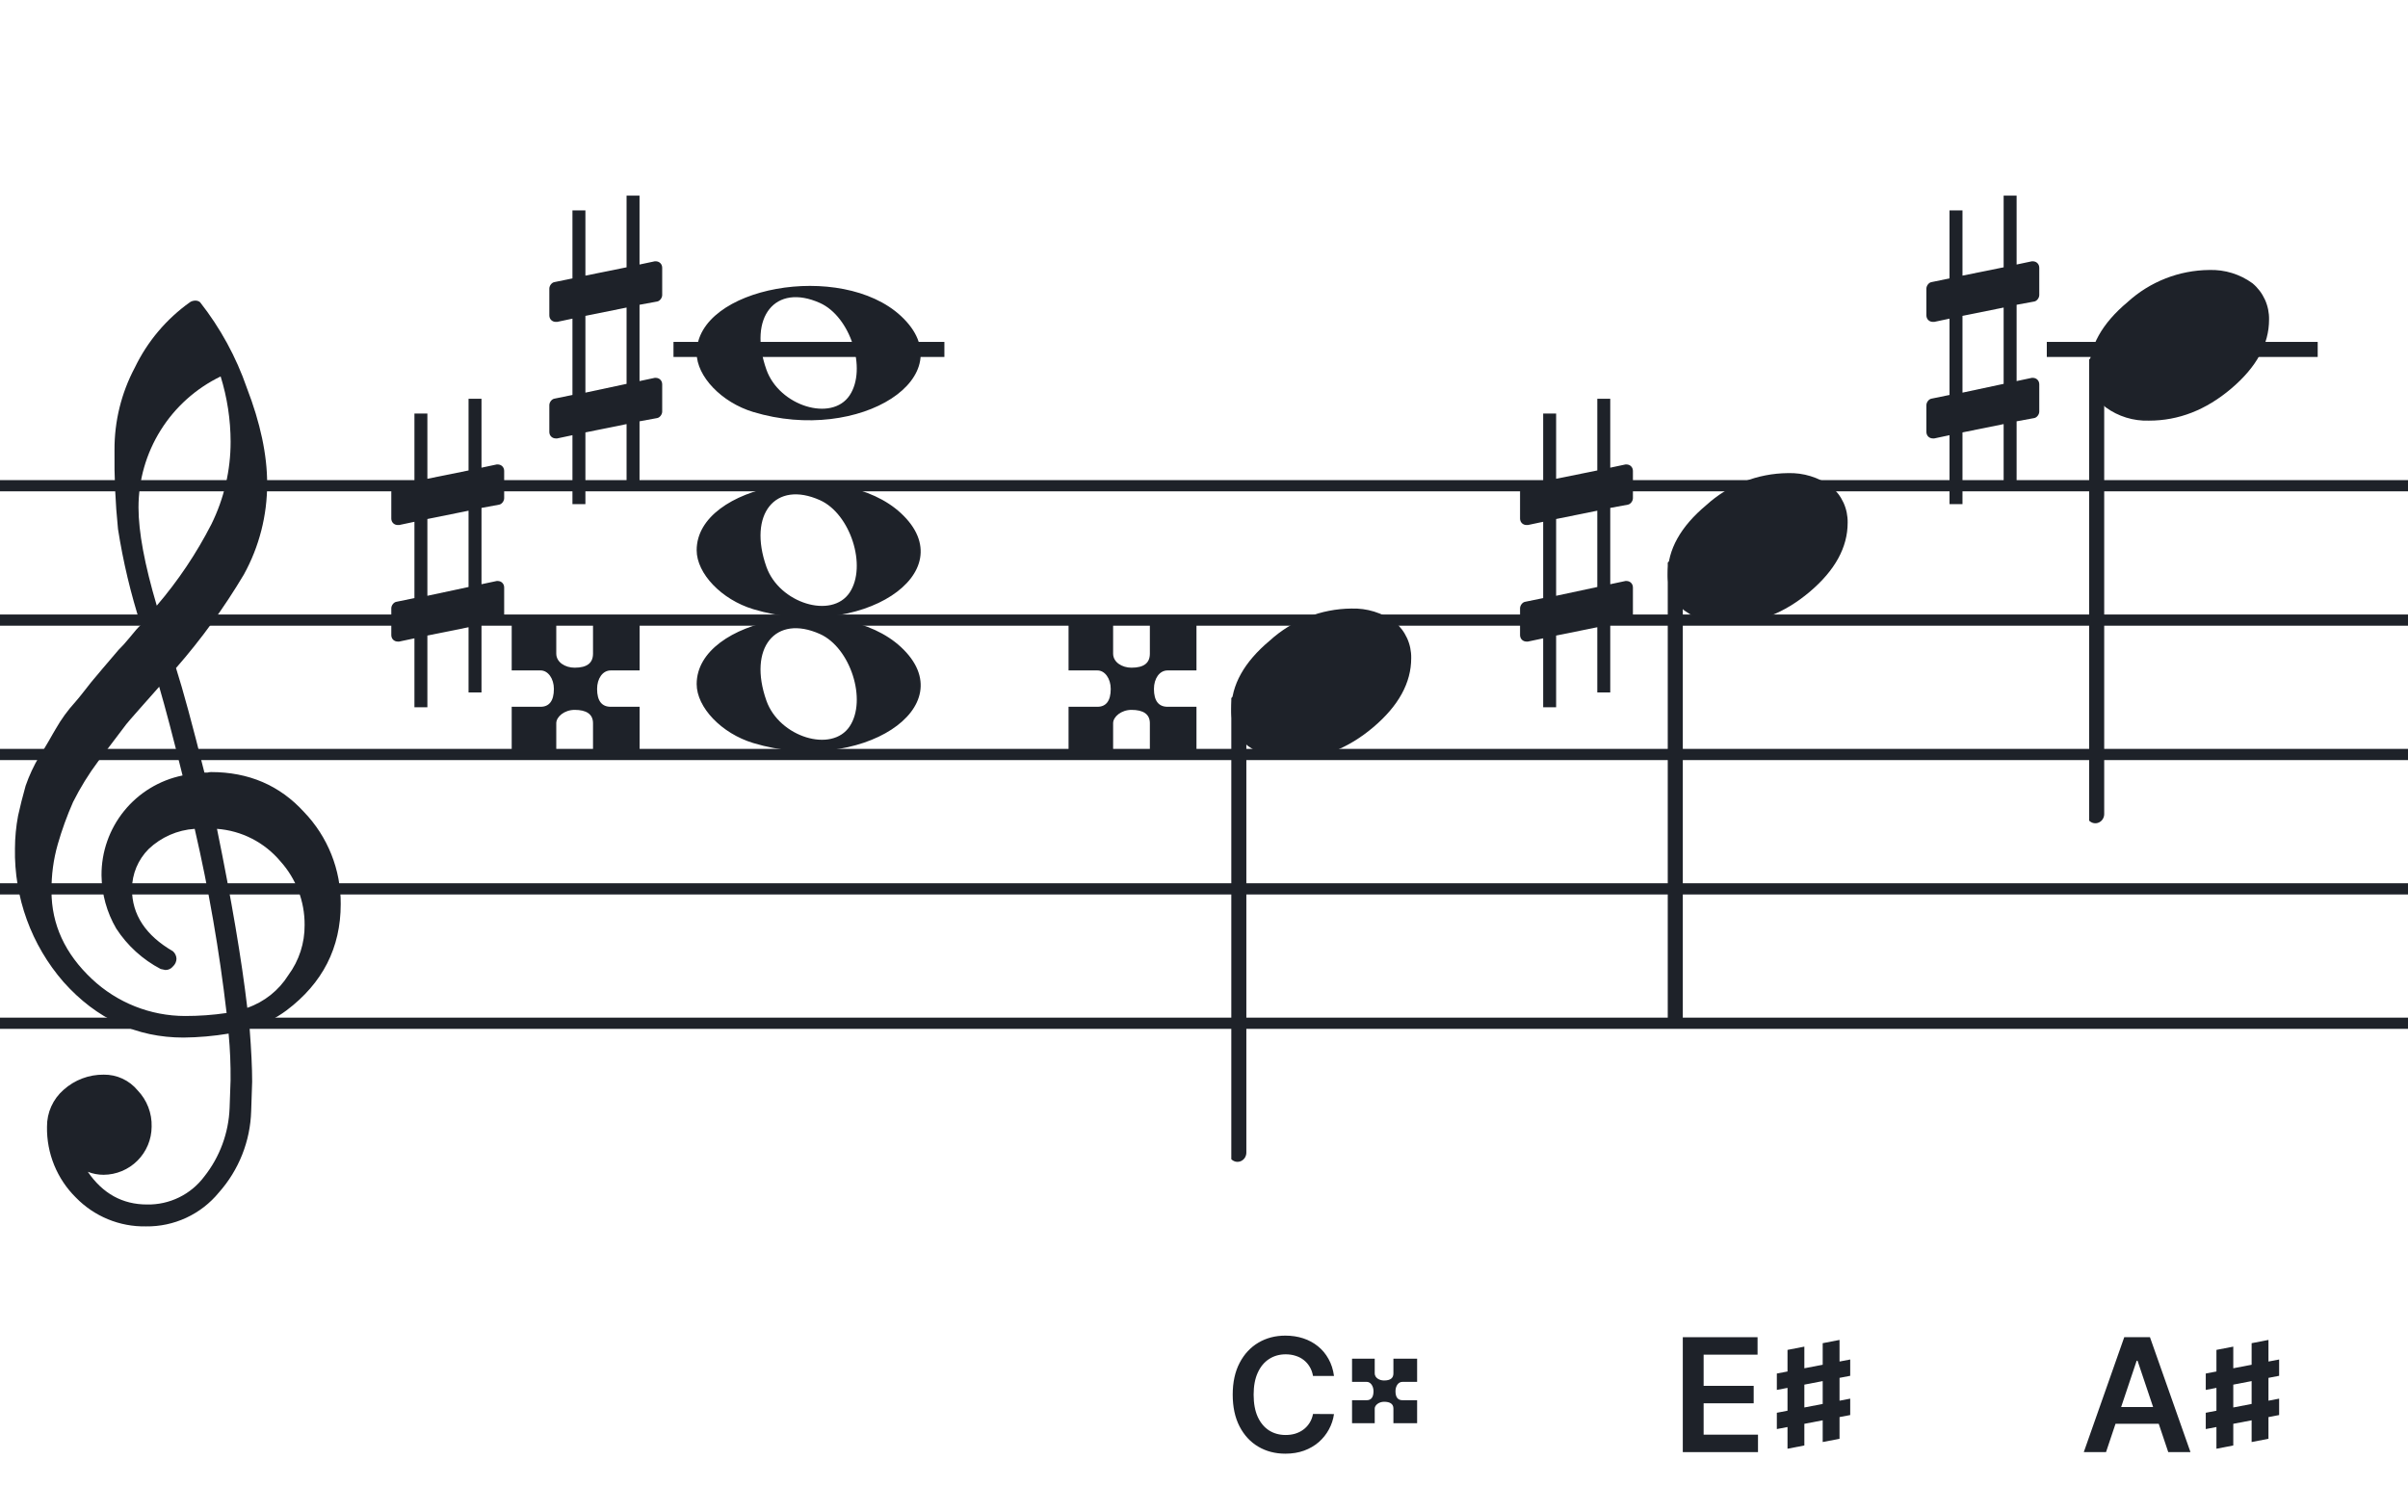 <svg width="320" height="201" viewBox="0 0 320 201" fill="none" xmlns="http://www.w3.org/2000/svg">
<path fill-rule="evenodd" clip-rule="evenodd" d="M192 63.813H128V65.302H192V63.813ZM192 81.674H128V83.162H192V81.674ZM128 99.534H192V101.023H128V99.534ZM192 117.395H128V118.883H192V117.395ZM128 135.255H192V136.744H128V135.255Z" fill="#1E2229"/>
<path fill-rule="evenodd" clip-rule="evenodd" d="M256 63.813H192V65.302H256V63.813ZM256 81.674H192V83.162H256V81.674ZM192 99.534H256V101.023H192V99.534ZM256 117.395H192V118.883H256V117.395ZM192 135.255H256V136.744H192V135.255Z" fill="#1E2229"/>
<path fill-rule="evenodd" clip-rule="evenodd" d="M320 63.813H256V65.302H320V63.813ZM320 81.674H256V83.162H320V81.674ZM256 99.534H320V101.023H256V99.534ZM320 117.395H256V118.883H320V117.395ZM256 135.255H320V136.744H256V135.255Z" fill="#1E2229"/>
<path fill-rule="evenodd" clip-rule="evenodd" d="M128 63.813H64V65.302H128V63.813ZM128 81.674H64V83.162H128V81.674ZM64 99.534H128V101.023H64V99.534ZM128 117.395H64V118.883H128V117.395ZM64 135.255H128V136.744H64V135.255Z" fill="#1E2229"/>
<path fill-rule="evenodd" clip-rule="evenodd" d="M64 63.813H0V65.302H64V63.813ZM64 81.674H0V83.162H64V81.674ZM0 99.534H64V101.023H0V99.534ZM64 117.395H0V118.883H64V117.395ZM0 135.255H64V136.744H0V135.255Z" fill="#1E2229"/>
<path d="M308 45.443H272V47.443H308V45.443Z" fill="#1E2229"/>
<path d="M125.5 45.443H89.5V47.443H125.5V45.443Z" fill="#1E2229"/>
<g clip-path="url(#clip0_1412_41850)">
<path d="M27.165 102.683H27.568C27.72 102.641 27.877 102.618 28.034 102.614C33.054 102.614 37.175 104.383 40.399 107.922C43.563 111.21 45.315 115.606 45.278 120.169C45.278 125.962 42.88 130.668 38.084 134.284C36.607 135.384 34.944 136.206 33.174 136.712C33.397 139.608 33.509 141.959 33.509 143.763C33.509 144.123 33.465 145.425 33.379 147.668C33.264 151.674 31.741 155.512 29.077 158.506C27.904 159.934 26.424 161.079 24.748 161.857C23.071 162.635 21.241 163.026 19.393 163C17.661 163.031 15.941 162.707 14.34 162.047C12.738 161.387 11.289 160.406 10.082 159.164C8.839 157.936 7.859 156.469 7.199 154.852C6.54 153.234 6.216 151.5 6.246 149.753C6.237 148.822 6.43 147.9 6.813 147.051C7.195 146.202 7.758 145.447 8.462 144.837C9.923 143.528 11.82 142.813 13.782 142.832C14.641 142.82 15.492 143.001 16.272 143.362C17.052 143.723 17.741 144.255 18.288 144.918C18.905 145.559 19.388 146.317 19.707 147.148C20.027 147.978 20.178 148.864 20.151 149.753C20.141 151.444 19.465 153.063 18.269 154.259C17.073 155.455 15.454 156.131 13.763 156.141C13.047 156.142 12.337 156.008 11.671 155.744C13.653 158.64 16.277 160.089 19.542 160.089C21.015 160.117 22.474 159.794 23.797 159.146C25.121 158.499 26.271 157.545 27.152 156.364C29.208 153.768 30.384 150.585 30.511 147.277C30.598 145.125 30.641 143.894 30.641 143.583C30.662 141.511 30.575 139.439 30.38 137.376C28.4 137.706 26.398 137.882 24.39 137.903C18.158 137.903 12.842 135.441 8.443 130.517C4.164 125.602 1.863 119.273 1.988 112.757C1.994 111.299 2.133 109.845 2.404 108.412C2.668 107.199 3.001 105.877 3.403 104.445C3.874 103.086 4.482 101.778 5.215 100.541C5.582 100.007 5.985 99.337 6.457 98.523C6.929 97.71 7.214 97.183 7.388 96.91C8.127 95.607 9.01 94.391 10.02 93.284C10.374 92.875 10.74 92.428 11.125 91.931C11.51 91.435 11.826 91.037 12.1 90.69C12.373 90.342 12.578 90.131 12.72 89.951C12.863 89.771 13.862 88.585 15.749 86.382C16.213 85.927 16.65 85.446 17.059 84.942C17.481 84.42 17.829 84.017 18.096 83.7C18.363 83.384 18.568 83.197 18.717 83.079C17.372 78.909 16.357 74.64 15.681 70.311C15.326 66.824 15.171 63.319 15.216 59.814C15.196 55.995 16.123 52.23 17.916 48.858C19.585 45.39 22.105 42.4 25.241 40.168C25.44 40.036 25.672 39.963 25.911 39.956C26.155 39.936 26.398 40.011 26.588 40.168C29.277 43.588 31.378 47.434 32.801 51.546C34.601 56.214 35.502 60.453 35.502 64.265C35.515 68.5 34.447 72.669 32.398 76.376C29.776 80.777 26.762 84.932 23.391 88.79C24.326 91.724 25.584 96.355 27.165 102.683ZM32.863 133.949C35.124 133.166 37.05 131.632 38.32 129.604C39.746 127.674 40.505 125.331 40.48 122.931C40.499 119.805 39.348 116.784 37.252 114.464C36.207 113.222 34.924 112.201 33.478 111.462C32.033 110.723 30.454 110.281 28.835 110.162C30.767 119.61 32.11 127.539 32.863 133.949ZM6.842 118.431C6.842 122.863 8.636 126.761 12.224 130.126C15.573 133.273 19.993 135.028 24.589 135.036C26.438 135.039 28.284 134.907 30.113 134.638C29.158 126.407 27.742 118.236 25.874 110.162C23.582 110.312 21.416 111.261 19.753 112.844C18.343 114.254 17.547 116.164 17.537 118.158C17.537 121.568 19.352 124.326 22.981 126.432C23.125 126.558 23.241 126.713 23.322 126.886C23.403 127.059 23.448 127.247 23.453 127.438C23.447 127.629 23.401 127.818 23.32 127.992C23.239 128.166 23.124 128.321 22.981 128.45C22.862 128.601 22.709 128.722 22.534 128.804C22.36 128.886 22.168 128.926 21.976 128.921C21.767 128.889 21.559 128.845 21.355 128.791C18.955 127.535 16.919 125.682 15.445 123.409C14.193 121.263 13.519 118.829 13.49 116.345C13.47 113.227 14.533 110.199 16.497 107.777C18.461 105.356 21.205 103.691 24.26 103.067C23.018 98.043 21.984 94.112 21.156 91.273C20.442 92.086 19.573 93.061 18.561 94.203C17.55 95.345 16.96 96.028 16.786 96.252C15.172 98.362 13.931 100.001 13.062 101.168C11.783 102.879 10.659 104.701 9.703 106.612C8.904 108.426 8.228 110.293 7.68 112.198C7.101 114.22 6.821 116.316 6.848 118.418L6.842 118.431ZM29.313 50.037C26.04 51.622 23.28 54.097 21.351 57.18C19.422 60.262 18.401 63.825 18.406 67.462C18.406 70.685 19.215 75.031 20.833 80.497C23.667 77.187 26.103 73.556 28.09 69.678C29.775 66.267 30.65 62.513 30.647 58.709C30.639 55.764 30.191 52.838 29.319 50.025L29.313 50.037Z" fill="#1E2229"/>
</g>
<path d="M100.096 98.756C95.896 97.484 92.581 94.028 92.581 90.919C92.581 82.119 111.793 78.637 119.726 85.999C128.306 93.959 114.304 103.059 100.096 98.756H100.096ZM112.91 96.546C115.248 93.036 113.013 86.083 108.965 84.268C103.019 81.603 99.375 86.145 101.851 93.133C103.564 97.967 110.532 100.117 112.91 96.546Z" fill="#1E2229"/>
<path d="M100.095 80.965C95.894 79.693 92.58 76.237 92.58 73.128C92.58 64.328 111.791 60.846 119.725 68.207C128.304 76.168 114.303 85.268 100.095 80.965H100.095ZM112.909 78.755C115.246 75.245 113.012 68.292 108.963 66.477C103.018 63.812 99.374 68.354 101.85 75.342C103.563 80.175 110.531 82.326 112.909 78.755Z" fill="#1E2229"/>
<path d="M100.095 54.756C95.894 53.484 92.58 50.028 92.58 46.919C92.58 38.119 111.791 34.637 119.725 41.998C128.304 49.959 114.303 59.058 100.095 54.756H100.095ZM112.909 52.545C115.246 49.036 113.012 42.083 108.963 40.268C103.018 37.603 99.374 42.145 101.85 49.133C103.563 53.966 110.531 56.116 112.909 52.545Z" fill="#1E2229"/>
<path d="M66.322 67.076C66.691 67.015 66.999 66.585 66.999 66.216V62.589C66.999 62.097 66.63 61.729 66.138 61.729H66.015L63.986 62.159V53H62.265V62.528L56.795 63.634V54.967H55.074V64.003L52.676 64.495C52.307 64.556 52 64.987 52 65.355V65.478V69.043V68.921C52 69.412 52.369 69.781 52.861 69.781H53.045L55.074 69.351V79.493L52.676 79.985C52.307 80.046 52 80.477 52 80.846V84.411C52 84.903 52.369 85.271 52.861 85.271H53.045L55.074 84.841V94H56.795V84.472L62.265 83.366V92.033H63.986V82.997L66.322 82.567C66.691 82.505 66.999 82.075 66.999 81.706V78.079C66.999 77.588 66.63 77.219 66.138 77.219H66.015L63.986 77.649V67.507L66.322 67.076ZM56.795 79.186V68.982L62.265 67.876V78.018L56.795 79.186Z" fill="#1E2229"/>
<g clip-path="url(#clip1_1412_41850)">
<path fill-rule="evenodd" clip-rule="evenodd" d="M278.855 47.496C279.085 47.587 279.284 47.752 279.422 47.968C279.561 48.184 279.632 48.441 279.628 48.702V108.15C279.635 108.378 279.581 108.603 279.473 108.8C279.366 108.998 279.208 109.159 279.019 109.266C278.837 109.371 278.633 109.424 278.426 109.42C278.219 109.415 278.017 109.354 277.84 109.242C277.662 109.129 277.515 108.969 277.412 108.778C277.31 108.586 277.257 108.37 277.257 108.15V48.668C277.26 48.465 277.309 48.267 277.398 48.089C277.488 47.911 277.616 47.758 277.773 47.644C277.929 47.529 278.109 47.456 278.297 47.43C278.485 47.404 278.677 47.427 278.855 47.496Z" fill="#1E2229"/>
<path d="M293.591 35.883C295.649 35.817 297.671 36.439 299.335 37.651C300.04 38.24 300.604 38.979 300.985 39.815C301.366 40.65 301.554 41.561 301.536 42.479C301.536 45.749 299.859 48.806 296.506 51.649C293.152 54.492 289.508 55.911 285.573 55.907C283.515 55.974 281.493 55.351 279.829 54.138C279.124 53.55 278.559 52.811 278.179 51.975C277.798 51.139 277.609 50.229 277.628 49.311C277.628 46.049 279.333 42.992 282.744 40.14C285.712 37.435 289.574 35.919 293.591 35.883Z" fill="#1E2229"/>
</g>
<path d="M223.628 193V177.727H233.562V180.047H226.395V184.193H233.047V186.512H226.395V190.681H233.621V193H223.628Z" fill="#1E2229"/>
<path d="M236.125 184.734L245.875 182.859V180.691L236.125 182.555V184.734ZM236.125 189.938L245.875 188.074V185.895L236.125 187.77V189.938ZM237.543 192.551L239.781 192.117V178.98L237.543 179.414V192.551ZM242.219 191.66L244.457 191.227V178.09L242.219 178.523V191.66Z" fill="#1E2229"/>
<path d="M279.87 193H276.916L282.293 177.727H285.709L291.093 193H288.14L284.061 180.859H283.941L279.87 193ZM279.966 187.012H288.02V189.234H279.966V187.012Z" fill="#1E2229"/>
<path d="M293.125 184.734L302.875 182.859V180.691L293.125 182.555V184.734ZM293.125 189.938L302.875 188.074V185.895L293.125 187.77V189.938ZM294.543 192.551L296.781 192.117V178.98L294.543 179.414V192.551ZM299.219 191.66L301.457 191.227V178.09L299.219 178.523V191.66Z" fill="#1E2229"/>
<path d="M177.276 182.88H174.487C174.407 182.423 174.261 182.018 174.047 181.665C173.833 181.307 173.567 181.004 173.249 180.755C172.931 180.506 172.568 180.32 172.16 180.196C171.758 180.066 171.322 180.002 170.855 180.002C170.025 180.002 169.289 180.211 168.648 180.628C168.006 181.041 167.504 181.647 167.141 182.448C166.778 183.243 166.597 184.215 166.597 185.364C166.597 186.532 166.778 187.516 167.141 188.317C167.509 189.112 168.011 189.714 168.648 190.121C169.289 190.524 170.022 190.725 170.848 190.725C171.305 190.725 171.733 190.666 172.13 190.547C172.533 190.422 172.894 190.241 173.212 190.002C173.535 189.763 173.806 189.47 174.025 189.122C174.248 188.774 174.402 188.376 174.487 187.929L177.276 187.944C177.172 188.67 176.945 189.351 176.597 189.987C176.254 190.624 175.804 191.185 175.248 191.673C174.691 192.155 174.039 192.533 173.294 192.806C172.548 193.075 171.72 193.209 170.81 193.209C169.468 193.209 168.27 192.898 167.216 192.277C166.162 191.655 165.332 190.758 164.725 189.585C164.119 188.411 163.815 187.004 163.815 185.364C163.815 183.718 164.121 182.311 164.733 181.143C165.344 179.969 166.177 179.072 167.231 178.451C168.285 177.829 169.478 177.518 170.81 177.518C171.661 177.518 172.451 177.638 173.182 177.876C173.913 178.115 174.564 178.466 175.136 178.928C175.707 179.385 176.177 179.947 176.545 180.613C176.918 181.275 177.162 182.03 177.276 182.88Z" fill="#1E2229"/>
<path d="M186.367 183.664H188.322V180.582H185.171V182.537C185.171 183.158 184.78 183.48 183.929 183.48C183.285 183.48 182.687 183.112 182.687 182.537V180.582H179.674V183.664H181.629C182.135 183.664 182.526 184.216 182.526 184.906C182.526 185.711 182.204 186.102 181.629 186.102H179.674V189.161H182.687V187.206C182.687 186.769 183.239 186.309 183.929 186.309C184.711 186.309 185.171 186.585 185.171 187.206V189.161H188.322V186.102H186.367C185.769 186.102 185.447 185.711 185.447 184.906C185.447 184.216 185.815 183.664 186.367 183.664Z" fill="#1E2229"/>
<g clip-path="url(#clip2_1412_41850)">
<path fill-rule="evenodd" clip-rule="evenodd" d="M222.855 74.495C223.085 74.586 223.284 74.751 223.422 74.967C223.561 75.183 223.632 75.44 223.628 75.701V135.149C223.635 135.377 223.581 135.602 223.473 135.799C223.366 135.997 223.208 136.158 223.019 136.265C222.837 136.37 222.633 136.423 222.426 136.419C222.219 136.415 222.017 136.353 221.84 136.241C221.662 136.128 221.515 135.968 221.412 135.777C221.31 135.585 221.257 135.369 221.257 135.149V75.667C221.26 75.465 221.309 75.266 221.398 75.088C221.488 74.91 221.616 74.757 221.773 74.643C221.929 74.528 222.109 74.455 222.297 74.429C222.485 74.403 222.677 74.426 222.855 74.495Z" fill="#1E2229"/>
<path d="M237.591 62.882C239.649 62.816 241.671 63.438 243.335 64.65C244.04 65.239 244.604 65.978 244.985 66.814C245.366 67.649 245.554 68.56 245.536 69.478C245.536 72.749 243.859 75.805 240.506 78.648C237.152 81.491 233.508 82.91 229.573 82.906C227.515 82.973 225.493 82.35 223.829 81.137C223.124 80.549 222.559 79.81 222.179 78.974C221.798 78.138 221.609 77.228 221.628 76.31C221.628 73.048 223.333 69.991 226.744 67.139C229.712 64.434 233.574 62.918 237.591 62.882Z" fill="#1E2229"/>
</g>
<g clip-path="url(#clip3_1412_41850)">
<path fill-rule="evenodd" clip-rule="evenodd" d="M164.855 92.495C165.085 92.586 165.284 92.751 165.422 92.967C165.561 93.183 165.632 93.44 165.628 93.701V153.149C165.635 153.377 165.581 153.602 165.473 153.799C165.366 153.997 165.208 154.158 165.019 154.265C164.837 154.37 164.633 154.423 164.426 154.419C164.219 154.415 164.017 154.353 163.84 154.241C163.662 154.128 163.515 153.968 163.412 153.777C163.31 153.585 163.257 153.369 163.257 153.149V93.667C163.26 93.465 163.309 93.266 163.398 93.088C163.488 92.91 163.616 92.757 163.773 92.643C163.929 92.528 164.109 92.455 164.297 92.429C164.485 92.403 164.677 92.426 164.855 92.495Z" fill="#1E2229"/>
<path d="M179.591 80.882C181.649 80.816 183.671 81.438 185.335 82.65C186.04 83.239 186.604 83.978 186.985 84.814C187.366 85.649 187.554 86.56 187.536 87.478C187.536 90.749 185.859 93.805 182.506 96.648C179.152 99.491 175.508 100.91 171.573 100.906C169.515 100.973 167.493 100.35 165.829 99.137C165.124 98.549 164.559 97.81 164.179 96.974C163.798 96.138 163.609 95.228 163.628 94.31C163.628 91.048 165.333 87.991 168.744 85.139C171.712 82.434 175.574 80.918 179.591 80.882Z" fill="#1E2229"/>
</g>
<path d="M155.157 89.107H159V83H152.806V86.874C152.806 88.105 152.037 88.743 150.364 88.743C149.098 88.743 147.923 88.013 147.923 86.874V83H142V89.107H145.843C146.838 89.107 147.606 90.201 147.606 91.568C147.606 93.163 146.973 93.938 145.843 93.938H142V100H147.923V96.126C147.923 95.26 149.008 94.349 150.364 94.349C151.902 94.349 152.806 94.895 152.806 96.126V100H159V93.938H155.157C153.981 93.938 153.348 93.163 153.348 91.568C153.348 90.201 154.072 89.107 155.157 89.107Z" fill="#1E2229"/>
<path d="M81.157 89.107H85V83H78.806V86.874C78.806 88.105 78.037 88.743 76.364 88.743C75.098 88.743 73.923 88.013 73.923 86.874V83H68V89.107H71.843C72.838 89.107 73.606 90.201 73.606 91.568C73.606 93.163 72.973 93.938 71.843 93.938H68V100H73.923V96.126C73.923 95.26 75.008 94.349 76.364 94.349C77.902 94.349 78.806 94.895 78.806 96.126V100H85V93.938H81.157C79.981 93.938 79.348 93.163 79.348 91.568C79.348 90.201 80.072 89.107 81.157 89.107Z" fill="#1E2229"/>
<path d="M216.322 67.076C216.691 67.015 216.999 66.585 216.999 66.216V62.589C216.999 62.097 216.63 61.729 216.138 61.729H216.015L213.987 62.159V53H212.265V62.528L206.795 63.634V54.967H205.073V64.003L202.676 64.495C202.307 64.556 202 64.987 202 65.355V65.478V69.043V68.921C202 69.412 202.369 69.781 202.861 69.781H203.045L205.073 69.351V79.493L202.676 79.985C202.307 80.046 202 80.477 202 80.846V84.411C202 84.903 202.369 85.271 202.861 85.271H203.045L205.073 84.841V94H206.795V84.472L212.265 83.366V92.033H213.987V82.997L216.322 82.567C216.691 82.505 216.999 82.075 216.999 81.706V78.079C216.999 77.588 216.63 77.219 216.138 77.219H216.015L213.987 77.649V67.507L216.322 67.076ZM206.795 79.186V68.982L212.265 67.876V78.018L206.795 79.186Z" fill="#1E2229"/>
<path d="M87.322 40.077C87.691 40.015 87.999 39.585 87.999 39.216V35.589C87.999 35.097 87.63 34.729 87.138 34.729H87.015L84.987 35.159V26H83.265V35.528L77.795 36.634V27.967H76.073V37.003L73.676 37.495C73.307 37.556 73 37.986 73 38.355V38.478V42.044V41.92C73 42.412 73.369 42.781 73.861 42.781H74.045L76.073 42.351V52.493L73.676 52.985C73.307 53.047 73 53.477 73 53.846V57.411C73 57.903 73.369 58.271 73.861 58.271H74.045L76.073 57.841V67H77.795V57.472L83.265 56.366V65.033H84.987V55.997L87.322 55.567C87.691 55.505 87.999 55.075 87.999 54.706V51.08C87.999 50.588 87.63 50.219 87.138 50.219H87.015L84.987 50.649V40.507L87.322 40.077ZM77.795 52.186V41.982L83.265 40.876V51.018L77.795 52.186Z" fill="#1E2229"/>
<path d="M270.322 40.077C270.691 40.015 270.999 39.585 270.999 39.216V35.589C270.999 35.097 270.63 34.729 270.138 34.729H270.015L267.987 35.159V26H266.265V35.528L260.795 36.634V27.967H259.073V37.003L256.676 37.495C256.307 37.556 256 37.986 256 38.355V38.478V42.044V41.92C256 42.412 256.369 42.781 256.861 42.781H257.045L259.073 42.351V52.493L256.676 52.985C256.307 53.047 256 53.477 256 53.846V57.411C256 57.903 256.369 58.271 256.861 58.271H257.045L259.073 57.841V67H260.795V57.472L266.265 56.366V65.033H267.987V55.997L270.322 55.567C270.691 55.505 270.999 55.075 270.999 54.706V51.08C270.999 50.588 270.63 50.219 270.138 50.219H270.015L267.987 50.649V40.507L270.322 40.077ZM260.795 52.186V41.982L266.265 40.876V51.018L260.795 52.186Z" fill="#1E2229"/>
<defs>
<clipPath id="clip0_1412_41850">
<rect width="43.247" height="123" fill="white" transform="translate(2 40)"/>
</clipPath>
<clipPath id="clip1_1412_41850">
<rect width="24" height="75.46" fill="white" transform="translate(277.628 35.42)"/>
</clipPath>
<clipPath id="clip2_1412_41850">
<rect width="24" height="125.46" fill="white" transform="translate(221.628 12.419)"/>
</clipPath>
<clipPath id="clip3_1412_41850">
<rect width="24" height="125.46" fill="white" transform="translate(163.628 30.419)"/>
</clipPath>
</defs>
</svg>
